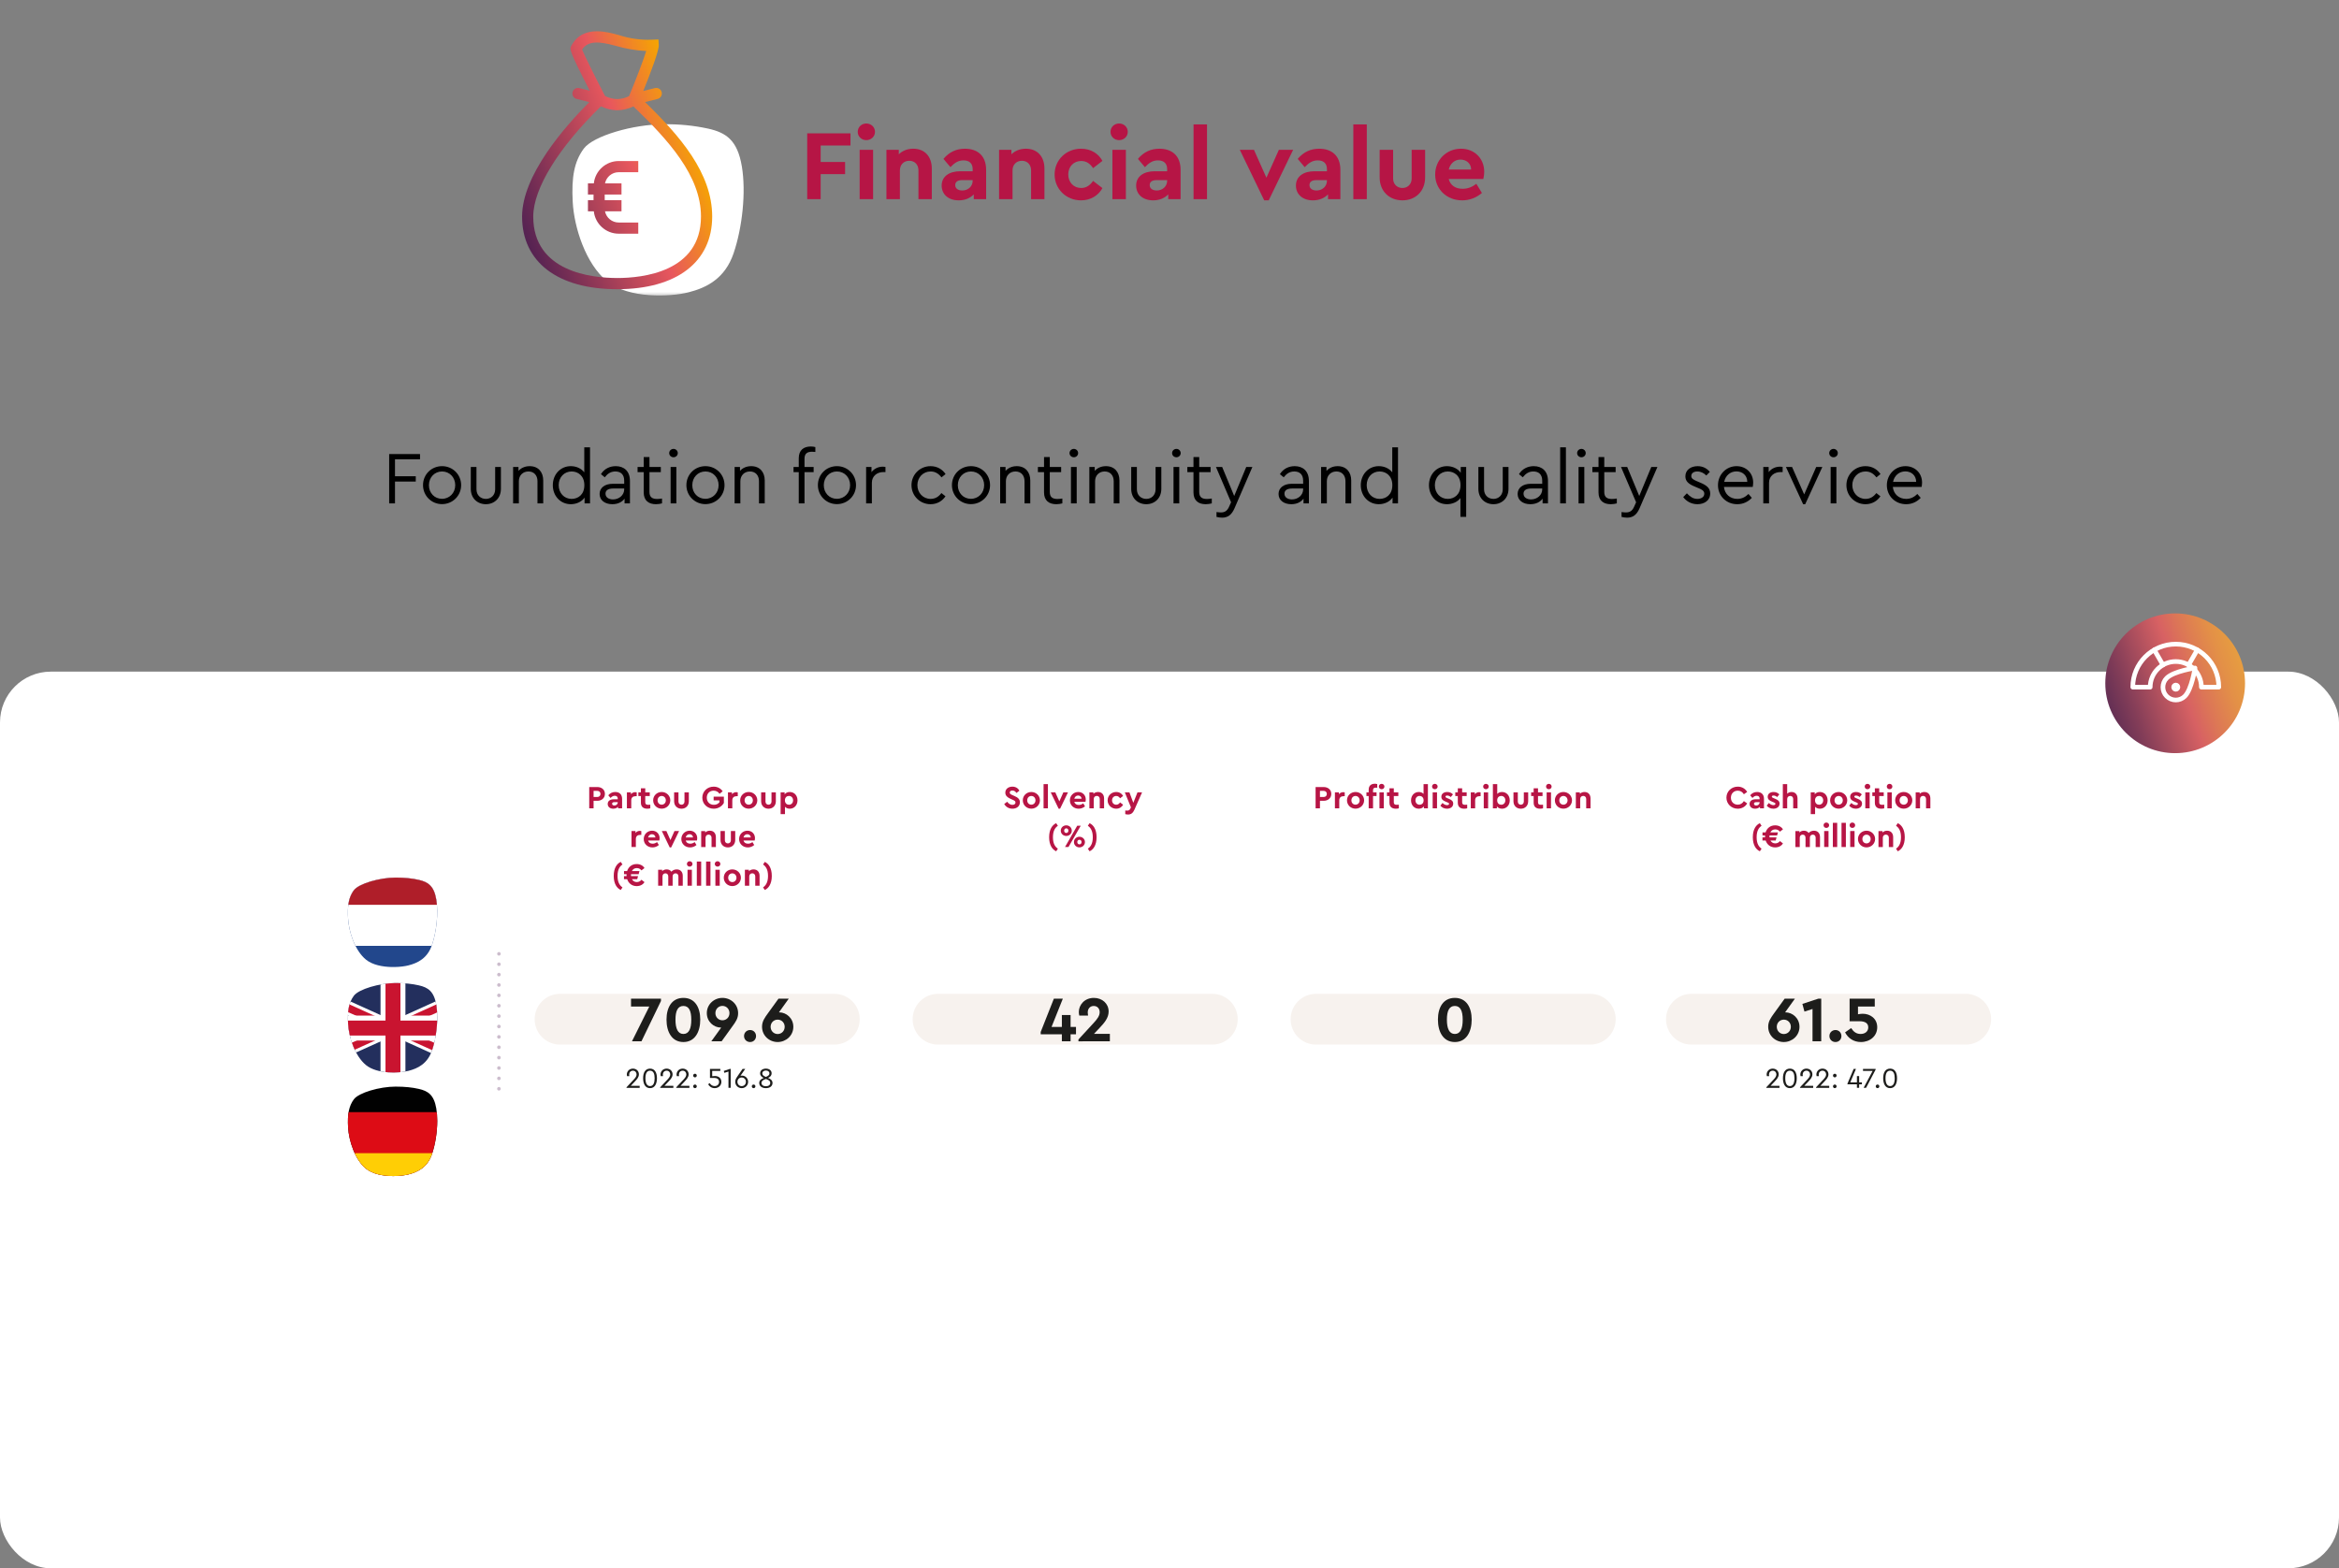 <svg xmlns="http://www.w3.org/2000/svg" xmlns:xlink="http://www.w3.org/1999/xlink" id="Laag_7" data-name="Laag 7" viewBox="0 0 652.677 437.635"><rect x="0" y="0" width="652.677" height="437.635" fill="#808080" stroke="none"/><defs><style> .cls-1 { fill: #dd0c15; } .cls-1, .cls-2, .cls-3, .cls-4, .cls-5, .cls-6, .cls-7, .cls-8, .cls-9, .cls-10, .cls-11, .cls-12, .cls-13, .cls-14, .cls-15, .cls-16, .cls-17 { stroke-width: 0px; } .cls-2 { fill: #b61545; } .cls-3 { fill: #ffce05; } .cls-18 { clip-path: url(#clippath); } .cls-4, .cls-19, .cls-20, .cls-21, .cls-22 { fill: none; } .cls-5 { fill: #b71545; } .cls-23 { mask: url(#mask); } .cls-6 { fill: #232f5d; } .cls-7 { fill: #1d1d1b; } .cls-24 { clip-path: url(#clippath-1); } .cls-25 { clip-path: url(#clippath-4); } .cls-26 { clip-path: url(#clippath-3); } .cls-27 { clip-path: url(#clippath-2); } .cls-28 { clip-path: url(#clippath-7); } .cls-29 { clip-path: url(#clippath-6); } .cls-30 { clip-path: url(#clippath-5); } .cls-8 { fill: #c91430; } .cls-9 { fill: #22478c; } .cls-10 { fill: #000; } .cls-19, .cls-21 { stroke: #ccbdcd; } .cls-19, .cls-21, .cls-22 { stroke-linecap: round; stroke-linejoin: round; } .cls-11 { fill: #010101; } .cls-12 { fill: #af1e29; } .cls-13 { fill: url(#Partouverloop_11); } .cls-20 { stroke: #c91430; stroke-miterlimit: 10; stroke-width: 2.116px; } .cls-21 { stroke-dasharray: 0 0 0 2.896; } .cls-14 { fill-rule: evenodd; } .cls-14, .cls-17 { fill: #fff; } .cls-31 { isolation: isolate; } .cls-22 { stroke: #fff; stroke-width: 1.293px; } .cls-15 { fill: #f7f2ee; } .cls-16 { fill: url(#Naamloos_verloop_2); } </style><clipPath id="clippath"><path class="cls-4" d="M587.465,190.672c0,10.77,8.728,19.499,19.495,19.499,10.768,0,19.497-8.729,19.497-19.499,0-10.769-8.729-19.5-19.497-19.5-10.767,0-19.495,8.731-19.495,19.5"></path></clipPath><linearGradient id="Naamloos_verloop_2" data-name="Naamloos verloop 2" x1="-3600.794" y1="492.678" x2="-3599.794" y2="492.678" gradientTransform="translate(180557.37 24815.796) scale(49.982 -49.982)" gradientUnits="userSpaceOnUse"><stop offset="0" stop-color="#502752"></stop><stop offset=".202" stop-color="#833d58"></stop><stop offset=".5" stop-color="#d76163"></stop><stop offset=".599" stop-color="#dc7557"></stop><stop offset=".755" stop-color="#e39047"></stop><stop offset=".894" stop-color="#e7a13e"></stop><stop offset="1" stop-color="#e9a73b"></stop></linearGradient><clipPath id="clippath-1"><rect class="cls-4" x="594.487" y="179.098" width="25.294" height="16.889"></rect></clipPath><mask id="mask" x="136.434" y="13.944" width="76.443" height="68.679" maskUnits="userSpaceOnUse"><g id="b"><path class="cls-14" d="M136.434,13.944h76.443v68.679h-76.443V13.944Z"></path></g></mask><linearGradient id="Partouverloop_11" data-name="Partouverloop 11" x1="142.533" y1="55.551" x2="193.23" y2="37.099" gradientUnits="userSpaceOnUse"><stop offset="0" stop-color="#542252"></stop><stop offset=".65" stop-color="#e8575d"></stop><stop offset="1" stop-color="#f6a600"></stop></linearGradient><clipPath id="clippath-2"><path class="cls-4" d="M98.724,248.45c-1.082,1.474-1.582,3.184-1.644,5.661v1.108c.008.334.021.68.041,1.039.204,3.7,1.894,9.003,5.011,11.537,1.82,1.479,4.641,2.006,7.203,2.055h.803c1.513-.029,2.882-.216,3.822-.453,2.651-.67,5.332-2.01,6.584-5.71,1.253-3.7,1.835-8.857,1.195-12.673-.641-3.817-2.302-4.894-4.866-5.477-1.883-.427-3.838-.641-6.526-.641-4.399,0-10.254,1.69-11.623,3.554"></path></clipPath><clipPath id="clippath-3"><rect class="cls-4" x="97.08" y="274.324" width="24.927" height="24.957"></rect></clipPath><clipPath id="clippath-4"><path class="cls-4" d="M151.741,280.442c-.641-3.816-2.301-4.894-4.865-5.477-1.883-.428-3.839-.641-6.526-.641-4.399,0-10.255,1.69-11.624,3.554-1.369,1.865-1.806,4.108-1.602,7.808.204,3.7,1.894,9.002,5.011,11.537,3.117,2.534,9.177,2.272,11.828,1.602s5.331-2.01,6.584-5.71c1.252-3.7,1.835-8.857,1.194-12.673"></path></clipPath><clipPath id="clippath-5"><path class="cls-4" d="M91.749,280.442c-.641-3.816-2.302-4.894-4.865-5.477-1.883-.428-3.839-.641-6.526-.641-4.399,0-10.255,1.69-11.624,3.554-1.369,1.865-1.806,4.108-1.602,7.808.204,3.7,1.893,9.002,5.01,11.537,3.118,2.534,9.177,2.272,11.828,1.602s5.332-2.01,6.584-5.71c1.253-3.7,1.836-8.857,1.195-12.673"></path></clipPath><clipPath id="clippath-6"><path class="cls-4" d="M110.354,274.324c-4.399,0-10.255,1.69-11.624,3.554s-1.806,4.108-1.602,7.808c.204,3.7,1.894,9.002,5.01,11.537,3.118,2.534,9.178,2.272,11.828,1.602,2.652-.67,5.332-2.01,6.585-5.71.9-2.658,1.454-6.068,1.457-9.193v-.055c-.002-1.205-.085-2.367-.263-3.425-.641-3.816-2.301-4.895-4.866-5.477-1.882-.428-3.838-.641-6.525-.641Z"></path></clipPath><clipPath id="clippath-7"><path class="cls-4" d="M110.354,303.224c-4.399,0-10.255,1.69-11.624,3.554-1.369,1.865-1.806,4.109-1.602,7.808.204,3.701,1.894,9.003,5.01,11.537,1.896,1.541,4.879,2.048,7.521,2.058h.167c1.64-.006,3.135-.202,4.14-.456,2.652-.67,5.332-2.01,6.585-5.71.9-2.657,1.454-6.067,1.457-9.192v-.056c-.002-1.204-.085-2.366-.263-3.424-.641-3.817-2.301-4.895-4.866-5.478-1.882-.427-3.838-.641-6.525-.641Z"></path></clipPath></defs><rect class="cls-17" y="187.421" width="652.677" height="250.214" rx="14.173" ry="14.173"></rect><g class="cls-18"><rect class="cls-16" x="581.971" y="165.68" width="49.979" height="49.983" transform="translate(-28.609 219.092) rotate(-20)"></rect></g><g class="cls-24"><path class="cls-22" d="M607.134,184.602c3.945,0,7.143,3.198,7.143,7.143h4.858c0-6.627-5.373-12-12.001-12s-12.001,5.373-12.001,12h4.858c0-3.945,3.198-7.143,7.143-7.143Z"></path><line class="cls-22" x1="610.706" y1="185.56" x2="613.134" y2="181.353"></line><line class="cls-22" x1="603.563" y1="185.56" x2="601.134" y2="181.353"></line><path class="cls-22" d="M609.664,194.295c-1.402,1.397-3.671,1.393-5.068-.008-1.397-1.402-1.393-3.672.009-5.069,1.94-1.933,7.891-2.805,7.891-2.805,0,0-.892,5.948-2.832,7.882Z"></path><path class="cls-22" d="M607.554,192.179c-.233.232-.61.231-.842-.002-.232-.232-.232-.61.002-.841.233-.232.609-.231.842.001.232.233.231.61-.002.842Z"></path></g><g id="Persoonlijk_vertrouwd_en_dichtbij" data-name="Persoonlijk vertrouwd en dichtbij" class="cls-31"><g class="cls-31"><path class="cls-10" d="M108.59,126.704h8.614v1.46h-6.987v4.735h5.799v1.481h-5.799v6.091h-1.627v-13.767Z"></path><path class="cls-10" d="M118.04,135.381c0-2.983,2.336-5.298,5.318-5.298,2.962,0,5.319,2.336,5.319,5.298,0,2.941-2.357,5.298-5.34,5.298-2.962,0-5.298-2.357-5.298-5.298ZM127.031,135.401c0-2.19-1.586-3.838-3.672-3.838-2.106,0-3.671,1.648-3.671,3.838,0,2.169,1.564,3.796,3.65,3.796s3.692-1.648,3.692-3.796Z"></path><path class="cls-10" d="M131.369,136.424v-6.112h1.585v6.216c0,1.669,1.169,2.691,2.629,2.691,1.418,0,2.586-1.022,2.586-2.691v-6.216h1.606v6.112c0,2.607-1.856,4.276-4.192,4.276-2.378,0-4.214-1.669-4.214-4.276Z"></path><path class="cls-10" d="M151.583,134.087v6.383h-1.606v-6.195c0-1.606-.96-2.712-2.524-2.712-1.563,0-2.67,1.126-2.67,2.712v6.195h-1.605v-10.158h1.502v1.084c.729-.813,1.814-1.314,3.129-1.314,2.398,0,3.775,1.648,3.775,4.005Z"></path><path class="cls-10" d="M164.642,124.826v15.644h-1.523v-1.606c-.792,1.147-2.252,1.835-3.838,1.835-2.899,0-5.026-2.315-5.026-5.298,0-3.003,2.127-5.319,5.026-5.319,1.523,0,2.941.646,3.755,1.731v-6.988h1.606ZM163.056,135.401c0-2.67-1.794-3.838-3.546-3.838-2.064,0-3.608,1.606-3.608,3.817,0,2.211,1.522,3.838,3.608,3.838,1.752,0,3.546-1.147,3.546-3.817Z"></path><path class="cls-10" d="M175.781,134.212v6.258h-1.501v-1.314c-.73.98-1.919,1.543-3.421,1.543-2.045,0-3.546-1.084-3.546-2.858,0-1.71,1.438-2.836,3.649-2.836h3.213v-.876c0-1.71-.96-2.566-2.462-2.566-1.272,0-2.169.605-2.962,1.627l-1.063-.876c.96-1.543,2.503-2.232,4.13-2.232,2.315,0,3.963,1.397,3.963,4.13ZM174.175,136.57v-.25h-3.024c-1.419,0-2.19.48-2.19,1.439,0,1.084.98,1.606,2.106,1.606,1.669,0,3.108-1.21,3.108-2.795Z"></path><path class="cls-10" d="M184.731,139.114v1.356c-.521.125-1.043.229-1.689.229-2.003,0-3.421-.98-3.421-3.296v-5.652h-1.711v-1.439h1.711v-2.774h1.606v2.774h3.17v1.439h-3.17v5.548c0,1.522.876,1.94,2.148,1.94.396,0,.834-.042,1.355-.125Z"></path><path class="cls-10" d="M186.734,126.432c0-.646.542-1.168,1.21-1.168.646,0,1.188.521,1.188,1.168,0,.667-.542,1.168-1.188,1.168-.668,0-1.21-.501-1.21-1.168ZM187.13,130.312h1.605v10.158h-1.605v-10.158Z"></path><path class="cls-10" d="M191.532,135.381c0-2.983,2.336-5.298,5.319-5.298,2.962,0,5.319,2.336,5.319,5.298,0,2.941-2.357,5.298-5.34,5.298-2.963,0-5.299-2.357-5.299-5.298ZM200.522,135.401c0-2.19-1.585-3.838-3.671-3.838-2.106,0-3.671,1.648-3.671,3.838,0,2.169,1.564,3.796,3.65,3.796,2.085,0,3.691-1.648,3.691-3.796Z"></path><path class="cls-10" d="M213.393,134.087v6.383h-1.606v-6.195c0-1.606-.96-2.712-2.524-2.712-1.563,0-2.67,1.126-2.67,2.712v6.195h-1.605v-10.158h1.502v1.084c.729-.813,1.814-1.314,3.129-1.314,2.398,0,3.775,1.648,3.775,4.005Z"></path><path class="cls-10" d="M224.491,127.997v2.315h2.545v1.439h-2.545v8.719h-1.605v-8.719h-1.461v-1.439h1.461v-2.419c0-2.315,1.397-3.296,3.357-3.296.501,0,.897.062,1.272.167v1.356c-.333-.042-.625-.063-.896-.063-1.252,0-2.128.417-2.128,1.94Z"></path><path class="cls-10" d="M228.225,135.381c0-2.983,2.336-5.298,5.319-5.298,2.962,0,5.319,2.336,5.319,5.298,0,2.941-2.357,5.298-5.34,5.298-2.963,0-5.299-2.357-5.299-5.298ZM237.215,135.401c0-2.19-1.585-3.838-3.671-3.838-2.106,0-3.671,1.648-3.671,3.838,0,2.169,1.564,3.796,3.65,3.796,2.085,0,3.691-1.648,3.691-3.796Z"></path><path class="cls-10" d="M247.082,130.312v1.418h-.604c-1.647,0-3.191,1.043-3.191,2.983v5.757h-1.606v-10.158h1.502v1.439c.751-1.001,1.94-1.523,3.149-1.523.334,0,.543.042.751.084Z"></path><path class="cls-10" d="M254.343,135.381c0-2.962,2.356-5.298,5.318-5.298,1.836,0,3.296.876,4.193,2.211l-1.147.918c-.751-1.001-1.711-1.648-3.024-1.648-2.128,0-3.692,1.689-3.692,3.817,0,2.148,1.564,3.838,3.692,3.838,1.293,0,2.253-.626,3.003-1.627l1.147.897c-.896,1.335-2.356,2.211-4.172,2.211-2.962,0-5.318-2.336-5.318-5.319Z"></path><path class="cls-10" d="M265.628,135.381c0-2.983,2.336-5.298,5.319-5.298,2.962,0,5.319,2.336,5.319,5.298,0,2.941-2.357,5.298-5.34,5.298-2.963,0-5.299-2.357-5.299-5.298ZM274.618,135.401c0-2.19-1.585-3.838-3.671-3.838-2.106,0-3.671,1.648-3.671,3.838,0,2.169,1.564,3.796,3.65,3.796,2.085,0,3.691-1.648,3.691-3.796Z"></path><path class="cls-10" d="M287.49,134.087v6.383h-1.606v-6.195c0-1.606-.96-2.712-2.524-2.712-1.563,0-2.67,1.126-2.67,2.712v6.195h-1.605v-10.158h1.502v1.084c.729-.813,1.814-1.314,3.129-1.314,2.398,0,3.775,1.648,3.775,4.005Z"></path><path class="cls-10" d="M296.439,139.114v1.356c-.521.125-1.043.229-1.689.229-2.003,0-3.421-.98-3.421-3.296v-5.652h-1.711v-1.439h1.711v-2.774h1.606v2.774h3.17v1.439h-3.17v5.548c0,1.522.876,1.94,2.148,1.94.396,0,.834-.042,1.355-.125Z"></path><path class="cls-10" d="M298.442,126.432c0-.646.543-1.168,1.21-1.168.646,0,1.189.521,1.189,1.168,0,.667-.543,1.168-1.189,1.168-.667,0-1.21-.501-1.21-1.168ZM298.838,130.312h1.606v10.158h-1.606v-10.158Z"></path><path class="cls-10" d="M312.376,134.087v6.383h-1.606v-6.195c0-1.606-.96-2.712-2.524-2.712-1.563,0-2.67,1.126-2.67,2.712v6.195h-1.605v-10.158h1.502v1.084c.729-.813,1.814-1.314,3.129-1.314,2.398,0,3.775,1.648,3.775,4.005Z"></path><path class="cls-10" d="M315.652,136.424v-6.112h1.585v6.216c0,1.669,1.169,2.691,2.629,2.691,1.418,0,2.586-1.022,2.586-2.691v-6.216h1.606v6.112c0,2.607-1.856,4.276-4.192,4.276-2.378,0-4.214-1.669-4.214-4.276Z"></path><path class="cls-10" d="M327.063,126.432c0-.646.542-1.168,1.21-1.168.646,0,1.188.521,1.188,1.168,0,.667-.542,1.168-1.188,1.168-.668,0-1.21-.501-1.21-1.168ZM327.459,130.312h1.605v10.158h-1.605v-10.158Z"></path><path class="cls-10" d="M338.139,139.114v1.356c-.521.125-1.043.229-1.689.229-2.003,0-3.421-.98-3.421-3.296v-5.652h-1.711v-1.439h1.711v-2.774h1.606v2.774h3.17v1.439h-3.17v5.548c0,1.522.876,1.94,2.148,1.94.396,0,.834-.042,1.355-.125Z"></path><path class="cls-10" d="M349.466,130.312l-5.007,11.577c-.792,1.814-1.897,2.565-3.441,2.565-.501,0-1.085-.084-1.564-.208v-1.356c.479.063.876.104,1.23.104.98,0,1.731-.334,2.295-1.627l.542-1.21-4.213-9.845h1.73l3.358,8.093,3.358-8.093h1.711Z"></path><path class="cls-10" d="M365.237,134.212v6.258h-1.502v-1.314c-.729.98-1.919,1.543-3.421,1.543-2.044,0-3.546-1.084-3.546-2.858,0-1.71,1.439-2.836,3.65-2.836h3.212v-.876c0-1.71-.959-2.566-2.461-2.566-1.272,0-2.169.605-2.962,1.627l-1.063-.876c.959-1.543,2.503-2.232,4.13-2.232,2.315,0,3.963,1.397,3.963,4.13ZM363.63,136.57v-.25h-3.024c-1.418,0-2.19.48-2.19,1.439,0,1.084.98,1.606,2.107,1.606,1.669,0,3.107-1.21,3.107-2.795Z"></path><path class="cls-10" d="M377.043,134.087v6.383h-1.606v-6.195c0-1.606-.959-2.712-2.523-2.712s-2.67,1.126-2.67,2.712v6.195h-1.606v-10.158h1.502v1.084c.73-.813,1.814-1.314,3.129-1.314,2.398,0,3.775,1.648,3.775,4.005Z"></path><path class="cls-10" d="M390.102,124.826v15.644h-1.522v-1.606c-.793,1.147-2.253,1.835-3.838,1.835-2.899,0-5.027-2.315-5.027-5.298,0-3.003,2.128-5.319,5.027-5.319,1.522,0,2.941.646,3.755,1.731v-6.988h1.605ZM388.517,135.401c0-2.67-1.794-3.838-3.546-3.838-2.065,0-3.608,1.606-3.608,3.817,0,2.211,1.522,3.838,3.608,3.838,1.752,0,3.546-1.147,3.546-3.817Z"></path><path class="cls-10" d="M409.127,130.312v13.913h-1.606v-5.235c-.813,1.084-2.253,1.71-3.755,1.71-2.899,0-5.026-2.315-5.026-5.319,0-2.983,2.127-5.298,5.026-5.298,1.586,0,3.046.688,3.838,1.856v-1.627h1.523ZM407.541,135.381c0-2.67-1.794-3.817-3.546-3.817-2.086,0-3.608,1.648-3.608,3.838,0,2.211,1.544,3.817,3.608,3.817,1.752,0,3.546-1.168,3.546-3.838Z"></path><path class="cls-10" d="M412.529,136.424v-6.112h1.585v6.216c0,1.669,1.168,2.691,2.628,2.691,1.419,0,2.587-1.022,2.587-2.691v-6.216h1.605v6.112c0,2.607-1.856,4.276-4.192,4.276-2.378,0-4.213-1.669-4.213-4.276Z"></path><path class="cls-10" d="M431.949,134.212v6.258h-1.502v-1.314c-.729.98-1.919,1.543-3.421,1.543-2.044,0-3.546-1.084-3.546-2.858,0-1.71,1.439-2.836,3.65-2.836h3.212v-.876c0-1.71-.959-2.566-2.461-2.566-1.272,0-2.169.605-2.962,1.627l-1.063-.876c.959-1.543,2.503-2.232,4.13-2.232,2.315,0,3.963,1.397,3.963,4.13ZM430.342,136.57v-.25h-3.024c-1.418,0-2.19.48-2.19,1.439,0,1.084.98,1.606,2.107,1.606,1.669,0,3.107-1.21,3.107-2.795Z"></path><path class="cls-10" d="M435.35,124.826h1.605v15.644h-1.605v-15.644Z"></path><path class="cls-10" d="M440.084,126.432c0-.646.543-1.168,1.21-1.168.646,0,1.189.521,1.189,1.168,0,.667-.543,1.168-1.189,1.168-.667,0-1.21-.501-1.21-1.168ZM440.481,130.312h1.606v10.158h-1.606v-10.158Z"></path><path class="cls-10" d="M451.161,139.114v1.356c-.521.125-1.043.229-1.689.229-2.003,0-3.421-.98-3.421-3.296v-5.652h-1.711v-1.439h1.711v-2.774h1.606v2.774h3.17v1.439h-3.17v5.548c0,1.522.876,1.94,2.148,1.94.396,0,.834-.042,1.355-.125Z"></path><path class="cls-10" d="M462.489,130.312l-5.007,11.577c-.792,1.814-1.897,2.565-3.441,2.565-.501,0-1.085-.084-1.564-.208v-1.356c.479.063.876.104,1.23.104.98,0,1.731-.334,2.295-1.627l.542-1.21-4.213-9.845h1.73l3.358,8.093,3.358-8.093h1.711Z"></path><path class="cls-10" d="M469.686,138.718l1.021-1.064c.835.876,1.689,1.564,2.921,1.564,1.063,0,1.939-.521,1.939-1.439,0-.876-.751-1.209-1.772-1.627l-.98-.417c-1.544-.646-2.524-1.377-2.524-2.816,0-1.835,1.564-2.837,3.421-2.837,1.46,0,2.607.626,3.4,1.606l-.98,1.001c-.668-.688-1.544-1.126-2.503-1.126-.96,0-1.689.438-1.689,1.272,0,.688.521,1.001,1.647,1.481l.938.396c1.814.771,2.691,1.564,2.691,3.003,0,1.981-1.69,2.983-3.567,2.983-1.794,0-3.149-.897-3.963-1.981Z"></path><path class="cls-10" d="M489.085,135.881h-8.031c.209,2.023,1.731,3.337,3.734,3.337,1.272,0,2.273-.542,3.107-1.377l.939,1.085c-1.022,1.084-2.399,1.773-4.068,1.773-3.065,0-5.381-2.315-5.381-5.298,0-2.962,2.273-5.319,5.193-5.319,2.607,0,4.631,1.877,4.631,4.589,0,.542-.083,1.001-.125,1.21ZM481.118,134.463h6.445c-.021-1.877-1.419-2.92-3.025-2.92-1.71,0-3.065,1.168-3.42,2.92Z"></path><path class="cls-10" d="M497.43,130.312v1.418h-.605c-1.647,0-3.191,1.043-3.191,2.983v5.757h-1.605v-10.158h1.502v1.439c.751-1.001,1.939-1.523,3.149-1.523.334,0,.542.042.751.084Z"></path><path class="cls-10" d="M508.507,130.312l-4.776,10.388h-.584l-4.798-10.388h1.71l3.38,7.655,3.357-7.655h1.711Z"></path><path class="cls-10" d="M510.427,126.432c0-.646.542-1.168,1.21-1.168.646,0,1.188.521,1.188,1.168,0,.667-.542,1.168-1.188,1.168-.668,0-1.21-.501-1.21-1.168ZM510.824,130.312h1.605v10.158h-1.605v-10.158Z"></path><path class="cls-10" d="M515.225,135.381c0-2.962,2.357-5.298,5.319-5.298,1.835,0,3.295.876,4.192,2.211l-1.147.918c-.751-1.001-1.71-1.648-3.024-1.648-2.128,0-3.692,1.689-3.692,3.817,0,2.148,1.564,3.838,3.692,3.838,1.293,0,2.253-.626,3.004-1.627l1.146.897c-.896,1.335-2.356,2.211-4.171,2.211-2.962,0-5.319-2.336-5.319-5.319Z"></path><path class="cls-10" d="M536.209,135.881h-8.03c.208,2.023,1.731,3.337,3.733,3.337,1.272,0,2.273-.542,3.108-1.377l.938,1.085c-1.022,1.084-2.399,1.773-4.067,1.773-3.066,0-5.382-2.315-5.382-5.298,0-2.962,2.273-5.319,5.193-5.319,2.607,0,4.631,1.877,4.631,4.589,0,.542-.083,1.001-.125,1.21ZM528.242,134.463h6.445c-.021-1.877-1.419-2.92-3.024-2.92-1.711,0-3.066,1.168-3.421,2.92Z"></path></g></g><g class="cls-31"><path class="cls-2" d="M225.244,37.216h12.072v3.394h-8.317v4.59h6.815v3.394h-6.815v6.982h-3.755v-18.359Z"></path><path class="cls-2" d="M239.344,36.798c0-1.335,1.058-2.336,2.393-2.336s2.42,1.001,2.42,2.336c0,1.308-1.085,2.309-2.42,2.309s-2.393-1.001-2.393-2.309ZM239.873,41.805h3.755v13.77h-3.755v-13.77Z"></path><path class="cls-2" d="M260.012,47.035v8.54h-3.728v-8.039c0-1.585-1.029-2.67-2.56-2.67s-2.614,1.085-2.614,2.67v8.039h-3.756v-13.77h3.449v1.252c.946-.946,2.337-1.558,4.033-1.558,3.228,0,5.175,2.225,5.175,5.536Z"></path><path class="cls-2" d="M275.17,47.396v8.178h-3.449v-1.335c-.974,1.029-2.42,1.669-4.2,1.669-3.004,0-4.757-1.78-4.757-4.117,0-2.503,2.031-4.005,5.202-4.005h3.449v-.612c0-1.502-.862-2.42-2.56-2.42-1.474,0-2.503.695-3.644,1.892l-1.947-2.309c1.613-1.919,3.588-2.837,6.009-2.837,3.505,0,5.896,1.975,5.896,5.897ZM271.415,50.429v-.167h-2.949c-1.224,0-1.919.473-1.919,1.391,0,.946.807,1.502,1.975,1.502,1.586,0,2.894-1.113,2.894-2.726Z"></path><path class="cls-2" d="M291.442,47.035v8.54h-3.728v-8.039c0-1.585-1.029-2.67-2.559-2.67-1.53,0-2.615,1.085-2.615,2.67v8.039h-3.755v-13.77h3.449v1.252c.945-.946,2.336-1.558,4.033-1.558,3.227,0,5.174,2.225,5.174,5.536Z"></path><path class="cls-2" d="M294.278,48.676c0-4.062,3.254-7.177,7.371-7.177,2.754,0,4.84,1.335,5.98,3.394l-2.614,2.031c-.779-1.168-1.78-2.003-3.311-2.003-2.142,0-3.616,1.613-3.616,3.755,0,2.169,1.475,3.783,3.616,3.783,1.502,0,2.504-.835,3.311-1.975l2.614,2.002c-1.141,2.059-3.255,3.422-5.98,3.422-4.117,0-7.371-3.144-7.371-7.232Z"></path><path class="cls-2" d="M309.881,36.798c0-1.335,1.057-2.336,2.393-2.336,1.335,0,2.42,1.001,2.42,2.336,0,1.308-1.085,2.309-2.42,2.309-1.336,0-2.393-1.001-2.393-2.309ZM310.41,41.805h3.756v13.77h-3.756v-13.77Z"></path><path class="cls-2" d="M329.435,47.396v8.178h-3.448v-1.335c-.974,1.029-2.42,1.669-4.2,1.669-3.005,0-4.757-1.78-4.757-4.117,0-2.503,2.03-4.005,5.201-4.005h3.449v-.612c0-1.502-.862-2.42-2.559-2.42-1.475,0-2.504.695-3.645,1.892l-1.947-2.309c1.613-1.919,3.589-2.837,6.009-2.837,3.505,0,5.896,1.975,5.896,5.897ZM325.68,50.429v-.167h-2.948c-1.224,0-1.919.473-1.919,1.391,0,.946.807,1.502,1.975,1.502,1.586,0,2.893-1.113,2.893-2.726Z"></path><path class="cls-2" d="M333.05,34.712h3.756v20.863h-3.756v-20.863Z"></path><path class="cls-2" d="M360.838,41.805l-6.815,14.104h-1.252l-6.814-14.104h3.95l3.477,7.789,3.478-7.789h3.978Z"></path><path class="cls-2" d="M374.022,47.396v8.178h-3.449v-1.335c-.974,1.029-2.42,1.669-4.2,1.669-3.004,0-4.757-1.78-4.757-4.117,0-2.503,2.031-4.005,5.202-4.005h3.449v-.612c0-1.502-.862-2.42-2.559-2.42-1.475,0-2.504.695-3.645,1.892l-1.947-2.309c1.613-1.919,3.589-2.837,6.009-2.837,3.505,0,5.896,1.975,5.896,5.897ZM370.267,50.429v-.167h-2.948c-1.225,0-1.92.473-1.92,1.391,0,.946.807,1.502,1.976,1.502,1.585,0,2.893-1.113,2.893-2.726Z"></path><path class="cls-2" d="M377.636,34.712h3.756v20.863h-3.756v-20.863Z"></path><path class="cls-2" d="M384.98,49.511v-7.706h3.755v8.011c0,1.614,1.141,2.643,2.615,2.643,1.419,0,2.56-1.029,2.56-2.643v-8.011h3.755v7.706c0,3.894-2.727,6.398-6.314,6.398-3.644,0-6.37-2.504-6.37-6.398Z"></path><path class="cls-2" d="M413.908,49.956h-9.652c.445,1.752,1.863,2.726,3.866,2.726,1.502,0,2.727-.528,3.839-1.391l1.558,2.559c-1.558,1.307-3.394,2.059-5.508,2.059-4.367,0-7.538-3.144-7.538-7.205,0-4.062,3.144-7.205,7.204-7.205,3.867,0,6.481,2.837,6.481,6.398,0,.779-.139,1.585-.25,2.058ZM404.255,47.313h6.259c-.028-1.752-1.391-2.782-2.977-2.782s-2.865,1.057-3.282,2.782Z"></path></g><g class="cls-23"><path class="cls-17" d="M206.997,46.391c-1.228-7.306-4.411-9.37-9.325-10.485-4.108-.892-8.305-1.304-12.507-1.227-8.431,0-19.654,3.235-22.276,6.805s-3.464,7.863-3.071,14.946c.393,7.083,3.629,17.233,9.604,22.085,5.974,4.852,17.588,4.35,22.67,3.067,5.082-1.283,10.218-3.848,12.619-10.929,2.401-7.081,3.518-16.954,2.289-24.26"></path></g><path class="cls-13" d="M172.64,44.932l.005.003c-3.566.011-6.554,2.694-6.944,6.238h-1.641v3.119h1.561v1.561h-1.561v3.122h1.641c.39,3.542,3.378,6.23,6.939,6.238h5.461v-3.119h-5.461c-1.852,0-3.448-1.304-3.82-3.119h4.603v-3.122h-4.683v-1.561h4.683v-3.119h-4.603c.372-1.818,1.967-3.119,3.82-3.119h5.461v-3.122h-5.461ZM172.201,77.578c-7.035,0-23.396-1.668-23.404-17.16.011-7.799,7.056-19.229,18.878-30.735,1.417.671,2.956,1.042,4.525,1.093,1.574-.037,3.127-.404,4.552-1.077,9.671,9.304,18.849,19.335,18.849,30.719.005,15.497-16.363,17.165-23.395,17.165l-.005-.005ZM168.831,26.794c-2.75-5.303-5.682-11.181-6.409-12.969,1.676-2.531,4.744-2.301,9.379-1.04l-.003-.005c2.769.831,5.634,1.32,8.524,1.454-.823,2.654-2.831,7.869-4.787,12.592-1.035.524-2.173.807-3.333.831-1.174-.043-2.325-.337-3.371-.863M166.495,8.731c-2.724.016-5.463.941-7.134,4.167-.409.786-.577,1.179,5.196,12.407l-2.895-.724c-.837-.206-1.681.302-1.892,1.136-.209.837.302,1.684,1.136,1.892h.003l3.533.885c-6.883,6.883-18.745,20.405-18.758,31.927,0,12.699,9.922,20.282,26.523,20.282s26.523-7.583,26.523-20.282c-.003-12.145-8.975-22.444-18.737-31.935l3.507-.877c.834-.208,1.344-1.056,1.136-1.89v-.003c-.209-.834-1.056-1.342-1.892-1.136l-3.248.815c2.026-4.993,4.421-11.306,4.33-12.862l-.091-1.524-1.871.075c-3.135.115-6.265-.331-9.243-1.315-1.585-.433-3.777-1.029-5.992-1.04h-.134Z"></path><g><path class="cls-5" d="M164.42,219.623h2.232c1.252,0,2.143.756,2.143,1.917,0,1.144-.891,1.927-2.143,1.927h-1.018v2.098h-1.215v-5.941ZM166.653,222.404c.567,0,.9-.351.9-.864,0-.495-.333-.846-.9-.846h-1.018v1.71h1.018Z"></path><path class="cls-5" d="M173.592,222.918v2.646h-1.116v-.432c-.315.333-.783.54-1.359.54-.973,0-1.539-.576-1.539-1.333,0-.81.657-1.296,1.684-1.296h1.116v-.198c0-.486-.279-.783-.828-.783-.478,0-.811.225-1.18.612l-.63-.747c.521-.621,1.161-.919,1.944-.919,1.134,0,1.908.64,1.908,1.909ZM172.377,223.899v-.055h-.955c-.396,0-.621.153-.621.45,0,.307.262.486.64.486.513,0,.937-.36.937-.882Z"></path><path class="cls-5" d="M177.668,221.108v1.071h-.323c-.703,0-1.198.359-1.198,1.161v2.224h-1.215v-4.456h1.116v.531c.297-.379.738-.586,1.225-.586.162,0,.279.019.396.055Z"></path><path class="cls-5" d="M181.457,224.547v1.018c-.252.063-.521.108-.837.108-1.099,0-1.782-.531-1.782-1.675v-1.863h-.702v-1.026h.702v-1.126h1.215v1.126h1.261v1.026h-1.261v1.755c0,.514.271.693.828.693.145,0,.343-.018.576-.036Z"></path><path class="cls-5" d="M182.258,223.332c0-1.306,1.044-2.323,2.386-2.323,1.332,0,2.395,1.026,2.395,2.323,0,1.296-1.062,2.331-2.403,2.331-1.333,0-2.377-1.026-2.377-2.331ZM185.796,223.341c0-.702-.495-1.225-1.152-1.225-.666,0-1.152.514-1.152,1.225,0,.702.486,1.206,1.152,1.206.657,0,1.152-.513,1.152-1.206Z"></path><path class="cls-5" d="M188.108,223.602v-2.493h1.215v2.593c0,.521.369.855.847.855.459,0,.828-.334.828-.855v-2.593h1.216v2.493c0,1.261-.883,2.071-2.044,2.071-1.18,0-2.062-.811-2.062-2.071Z"></path><path class="cls-5" d="M195.974,222.594c0-1.747,1.386-3.079,3.178-3.079,1.062,0,1.936.478,2.503,1.287l-.864.712c-.396-.55-.928-.874-1.657-.874-1.152,0-1.908.819-1.908,1.954,0,1.152.783,1.989,1.98,1.989.693,0,1.242-.288,1.566-.738v-.486h-1.639v-1.053h2.854v1.755c-.522.937-1.566,1.612-2.836,1.612-1.783,0-3.178-1.333-3.178-3.079Z"></path><path class="cls-5" d="M205.866,221.108v1.071h-.324c-.702,0-1.197.359-1.197,1.161v2.224h-1.216v-4.456h1.117v.531c.297-.379.737-.586,1.224-.586.162,0,.279.019.396.055Z"></path><path class="cls-5" d="M206.539,223.332c0-1.306,1.044-2.323,2.386-2.323,1.332,0,2.395,1.026,2.395,2.323,0,1.296-1.062,2.331-2.403,2.331-1.333,0-2.377-1.026-2.377-2.331ZM210.077,223.341c0-.702-.495-1.225-1.152-1.225-.666,0-1.152.514-1.152,1.225,0,.702.486,1.206,1.152,1.206.657,0,1.152-.513,1.152-1.206Z"></path><path class="cls-5" d="M212.389,223.602v-2.493h1.216v2.593c0,.521.369.855.846.855.46,0,.829-.334.829-.855v-2.593h1.215v2.493c0,1.261-.882,2.071-2.044,2.071-1.179,0-2.062-.811-2.062-2.071Z"></path><path class="cls-5" d="M222.534,223.332c0,1.341-.9,2.341-2.161,2.341-.549,0-1.017-.198-1.332-.54v2.052h-1.216v-6.076h1.117v.558c.306-.423.818-.657,1.431-.657,1.261,0,2.161.981,2.161,2.323ZM221.3,223.341c0-.756-.514-1.233-1.152-1.233-.559,0-1.125.369-1.125,1.225,0,.846.558,1.233,1.125,1.233.63,0,1.152-.469,1.152-1.225Z"></path><path class="cls-5" d="M178.951,231.908v1.071h-.323c-.703,0-1.198.36-1.198,1.161v2.224h-1.215v-4.456h1.116v.531c.297-.379.738-.586,1.225-.586.162,0,.279.019.396.055Z"></path><path class="cls-5" d="M183.973,234.546h-3.123c.144.567.603.882,1.251.882.486,0,.882-.171,1.242-.45l.504.828c-.504.424-1.098.667-1.782.667-1.413,0-2.439-1.018-2.439-2.332s1.018-2.332,2.331-2.332c1.252,0,2.098.919,2.098,2.071,0,.252-.045.513-.081.666ZM180.85,233.69h2.025c-.009-.567-.45-.9-.964-.9-.513,0-.927.342-1.062.9Z"></path><path class="cls-5" d="M189.49,231.908l-2.205,4.564h-.405l-2.206-4.564h1.278l1.126,2.521,1.125-2.521h1.287Z"></path><path class="cls-5" d="M194.467,234.546h-3.124c.145.567.604.882,1.251.882.486,0,.883-.171,1.243-.45l.504.828c-.504.424-1.099.667-1.782.667-1.414,0-2.44-1.018-2.44-2.332s1.018-2.332,2.332-2.332c1.251,0,2.098.919,2.098,2.071,0,.252-.045.513-.081.666ZM191.343,233.69h2.025c-.009-.567-.45-.9-.963-.9-.514,0-.928.342-1.062.9Z"></path><path class="cls-5" d="M199.759,233.601v2.764h-1.206v-2.602c0-.514-.333-.864-.828-.864-.496,0-.847.351-.847.864v2.602h-1.216v-4.456h1.117v.405c.306-.307.756-.505,1.305-.505,1.045,0,1.675.721,1.675,1.792Z"></path><path class="cls-5" d="M201.053,234.401v-2.493h1.216v2.593c0,.521.369.854.846.854.46,0,.829-.333.829-.854v-2.593h1.215v2.493c0,1.261-.882,2.071-2.044,2.071-1.179,0-2.062-.811-2.062-2.071Z"></path><path class="cls-5" d="M210.585,234.546h-3.123c.144.567.603.882,1.251.882.486,0,.882-.171,1.242-.45l.504.828c-.504.424-1.098.667-1.782.667-1.413,0-2.439-1.018-2.439-2.332s1.018-2.332,2.331-2.332c1.252,0,2.098.919,2.098,2.071,0,.252-.045.513-.081.666ZM207.462,233.69h2.025c-.009-.567-.45-.9-.964-.9-.513,0-.927.342-1.062.9Z"></path><path class="cls-5" d="M171.255,244.437c0-2.269.928-3.457,1.963-3.926l.477.729c-.72.478-1.377,1.342-1.377,3.196,0,1.836.657,2.71,1.377,3.187l-.477.729c-1.035-.468-1.963-1.666-1.963-3.916Z"></path><path class="cls-5" d="M178.988,245.499l.847.657c-.396.675-1.197,1.116-2.179,1.116-1.314,0-2.269-.783-2.647-1.927h-.891v-.864h.72c-.009-.1-.009-.198-.009-.297,0-.081,0-.162.009-.243h-.711v-.864h.864c.369-1.171,1.332-1.963,2.665-1.963.981,0,1.782.441,2.179,1.116l-.847.657c-.271-.378-.72-.648-1.296-.648-.631,0-1.107.315-1.378.838h2.125l-.234.864h-2.125c-.009.081-.009.162-.009.252,0,.099.009.198.019.288h1.953l-.234.864h-1.467c.27.495.738.801,1.351.801.576,0,1.025-.27,1.296-.647Z"></path><path class="cls-5" d="M190.517,244.4v2.764h-1.215v-2.593c0-.531-.315-.864-.792-.864-.486,0-.819.342-.819.837v2.62h-1.216v-2.593c0-.531-.315-.864-.792-.864-.486,0-.819.333-.819.864v2.593h-1.216v-4.456h1.117v.396c.297-.306.729-.495,1.26-.495.604,0,1.045.234,1.323.64.333-.388.855-.64,1.485-.64,1.062,0,1.684.721,1.684,1.792Z"></path><path class="cls-5" d="M191.676,241.087c0-.432.343-.756.774-.756.433,0,.783.324.783.756,0,.424-.351.747-.783.747-.432,0-.774-.323-.774-.747ZM191.847,242.708h1.216v4.456h-1.216v-4.456Z"></path><path class="cls-5" d="M194.439,240.412h1.216v6.752h-1.216v-6.752Z"></path><path class="cls-5" d="M197.031,240.412h1.216v6.752h-1.216v-6.752Z"></path><path class="cls-5" d="M199.452,241.087c0-.432.342-.756.774-.756.432,0,.783.324.783.756,0,.424-.352.747-.783.747-.433,0-.774-.323-.774-.747ZM199.623,242.708h1.215v4.456h-1.215v-4.456Z"></path><path class="cls-5" d="M201.963,244.932c0-1.306,1.044-2.323,2.386-2.323,1.332,0,2.395,1.026,2.395,2.323,0,1.296-1.062,2.331-2.403,2.331-1.333,0-2.377-1.026-2.377-2.331ZM205.501,244.94c0-.702-.495-1.225-1.152-1.225-.666,0-1.152.514-1.152,1.225,0,.702.486,1.206,1.152,1.206.657,0,1.152-.513,1.152-1.206Z"></path><path class="cls-5" d="M211.954,244.4v2.764h-1.206v-2.602c0-.514-.333-.864-.828-.864-.496,0-.847.351-.847.864v2.602h-1.216v-4.456h1.117v.405c.306-.307.756-.505,1.305-.505,1.045,0,1.675.721,1.675,1.792Z"></path><path class="cls-5" d="M212.924,247.623c.721-.477,1.387-1.351,1.387-3.187,0-1.854-.666-2.719-1.387-3.196l.486-.729c1.026.469,1.954,1.657,1.954,3.926,0,2.25-.928,3.448-1.954,3.916l-.486-.729Z"></path></g><g><path class="cls-5" d="M280.218,224.358l.838-.631c.324.45.747.864,1.458.864.522,0,.847-.243.847-.657,0-.387-.288-.521-.757-.738l-.639-.288c-.819-.369-1.44-.854-1.44-1.71,0-1.026.855-1.684,1.972-1.684.945,0,1.611.478,1.962,1.125l-.828.64c-.288-.433-.648-.685-1.134-.685-.396,0-.738.181-.738.576,0,.343.261.486.693.685l.675.297c.937.414,1.468.892,1.468,1.737,0,1.107-.9,1.783-2.08,1.783-1.026,0-1.854-.522-2.296-1.314Z"></path><path class="cls-5" d="M285.403,223.332c0-1.306,1.044-2.323,2.386-2.323,1.332,0,2.395,1.026,2.395,2.323,0,1.296-1.062,2.331-2.403,2.331-1.333,0-2.377-1.026-2.377-2.331ZM288.941,223.341c0-.702-.495-1.225-1.152-1.225-.666,0-1.152.514-1.152,1.225,0,.702.486,1.206,1.152,1.206.657,0,1.152-.513,1.152-1.206Z"></path><path class="cls-5" d="M291.199,218.812h1.215v6.752h-1.215v-6.752Z"></path><path class="cls-5" d="M298.012,221.108l-2.205,4.564h-.405l-2.206-4.564h1.278l1.126,2.521,1.125-2.521h1.287Z"></path><path class="cls-5" d="M302.891,223.746h-3.124c.144.567.603.882,1.251.882.486,0,.883-.171,1.242-.45l.505.828c-.505.424-1.099.667-1.783.667-1.413,0-2.439-1.018-2.439-2.332s1.018-2.332,2.332-2.332c1.251,0,2.098.919,2.098,2.071,0,.252-.045.513-.081.666ZM299.767,222.891h2.025c-.009-.567-.45-.9-.963-.9-.514,0-.928.342-1.062.9Z"></path><path class="cls-5" d="M308.083,222.801v2.764h-1.206v-2.602c0-.514-.333-.864-.828-.864s-.847.351-.847.864v2.602h-1.215v-4.456h1.116v.405c.306-.307.756-.505,1.306-.505,1.044,0,1.674.721,1.674,1.792Z"></path><path class="cls-5" d="M309.073,223.332c0-1.314,1.053-2.323,2.386-2.323.891,0,1.566.433,1.936,1.099l-.847.657c-.252-.378-.576-.648-1.071-.648-.693,0-1.17.522-1.17,1.216,0,.702.477,1.225,1.17,1.225.486,0,.811-.271,1.071-.64l.847.648c-.369.666-1.054,1.107-1.936,1.107-1.333,0-2.386-1.018-2.386-2.341Z"></path><path class="cls-5" d="M318.686,221.108l-2.134,4.843c-.405.919-.937,1.342-1.773,1.342-.252,0-.55-.045-.783-.108v-1.017c.207.018.378.036.521.036.388,0,.702-.1.928-.604l.135-.307-1.71-4.186h1.287l1.089,2.926,1.162-2.926h1.278Z"></path><path class="cls-5" d="M292.751,233.637c0-2.269.927-3.457,1.962-3.926l.478.729c-.721.478-1.378,1.342-1.378,3.196,0,1.836.657,2.71,1.378,3.187l-.478.729c-1.035-.469-1.962-1.666-1.962-3.916Z"></path><path class="cls-5" d="M296,231.791c0-.837.684-1.477,1.539-1.477.846,0,1.53.64,1.53,1.477,0,.846-.685,1.485-1.53,1.485-.855,0-1.539-.64-1.539-1.485ZM298.133,231.791c0-.369-.252-.64-.585-.64-.369,0-.604.271-.604.64,0,.387.234.648.604.648.333,0,.585-.262.585-.648ZM300.591,230.423h.981l-3.421,5.941h-.973l3.412-5.941ZM299.673,234.978c0-.837.684-1.477,1.53-1.477s1.54.64,1.54,1.477c0,.847-.693,1.485-1.54,1.485s-1.53-.639-1.53-1.485ZM301.798,234.978c0-.378-.252-.639-.586-.639-.369,0-.603.261-.603.639s.233.64.603.64c.334,0,.586-.262.586-.64Z"></path><path class="cls-5" d="M303.551,236.823c.72-.477,1.386-1.351,1.386-3.187,0-1.854-.666-2.719-1.386-3.196l.485-.729c1.026.469,1.954,1.657,1.954,3.926,0,2.25-.928,3.447-1.954,3.916l-.485-.729Z"></path></g><g><path class="cls-5" d="M367.106,219.623h2.232c1.251,0,2.143.756,2.143,1.917,0,1.144-.892,1.927-2.143,1.927h-1.018v2.098h-1.215v-5.941ZM369.338,222.404c.567,0,.9-.351.9-.864,0-.495-.333-.846-.9-.846h-1.018v1.71h1.018Z"></path><path class="cls-5" d="M375.233,221.108v1.071h-.324c-.702,0-1.197.359-1.197,1.161v2.224h-1.215v-4.456h1.116v.531c.297-.379.738-.586,1.225-.586.161,0,.278.019.396.055Z"></path><path class="cls-5" d="M375.863,223.332c0-1.306,1.044-2.323,2.385-2.323,1.333,0,2.396,1.026,2.396,2.323,0,1.296-1.062,2.331-2.404,2.331-1.332,0-2.376-1.026-2.376-2.331ZM379.4,223.341c0-.702-.495-1.225-1.152-1.225-.666,0-1.152.514-1.152,1.225,0,.702.486,1.206,1.152,1.206.657,0,1.152-.513,1.152-1.206Z"></path><path class="cls-5" d="M383.638,218.704c.279,0,.496.045.667.1v1.017c-.136-.018-.243-.026-.36-.026-.54,0-.811.18-.811.693v.621h.981v1.026h-.981v3.43h-1.215v-3.43h-.631v-1.026h.631v-.729c0-1.144.684-1.675,1.719-1.675ZM384.755,219.487c0-.432.342-.756.773-.756.433,0,.783.324.783.756,0,.424-.351.747-.783.747-.432,0-.773-.323-.773-.747ZM384.926,221.108h1.215v4.456h-1.215v-4.456Z"></path><path class="cls-5" d="M390.334,224.547v1.018c-.252.063-.521.108-.837.108-1.099,0-1.782-.531-1.782-1.675v-1.863h-.702v-1.026h.702v-1.126h1.215v1.126h1.261v1.026h-1.261v1.755c0,.514.271.693.828.693.145,0,.343-.018.576-.036Z"></path><path class="cls-5" d="M398.445,218.812v6.752h-1.116v-.549c-.307.423-.819.657-1.432.657-1.261,0-2.16-.99-2.16-2.332s.899-2.332,2.16-2.332c.559,0,1.018.189,1.332.531v-2.728h1.216ZM397.247,223.341c0-.847-.567-1.233-1.125-1.233-.631,0-1.152.468-1.152,1.225,0,.756.513,1.233,1.152,1.233.558,0,1.125-.369,1.125-1.225Z"></path><path class="cls-5" d="M399.603,219.487c0-.432.343-.756.774-.756.433,0,.783.324.783.756,0,.424-.351.747-.783.747-.432,0-.774-.323-.774-.747ZM399.775,221.108h1.215v4.456h-1.215v-4.456Z"></path><path class="cls-5" d="M401.917,224.809l.612-.738c.359.369.774.603,1.251.603.307,0,.567-.116.567-.369,0-.207-.189-.288-.459-.404l-.478-.198c-.756-.307-1.215-.657-1.215-1.359,0-.855.692-1.333,1.638-1.333.648,0,1.198.217,1.603.667l-.612.747c-.288-.271-.639-.424-.999-.424-.288,0-.477.1-.477.315,0,.171.144.261.468.396l.432.18c.802.324,1.252.666,1.252,1.359,0,.918-.766,1.423-1.737,1.423-.793,0-1.45-.343-1.846-.864Z"></path><path class="cls-5" d="M409.406,224.547v1.018c-.252.063-.521.108-.837.108-1.099,0-1.782-.531-1.782-1.675v-1.863h-.703v-1.026h.703v-1.126h1.215v1.126h1.261v1.026h-1.261v1.755c0,.514.271.693.828.693.145,0,.343-.018.576-.036Z"></path><path class="cls-5" d="M413.149,221.108v1.071h-.324c-.702,0-1.197.359-1.197,1.161v2.224h-1.215v-4.456h1.116v.531c.297-.379.738-.586,1.225-.586.161,0,.278.019.396.055Z"></path><path class="cls-5" d="M413.859,219.487c0-.432.343-.756.774-.756.433,0,.783.324.783.756,0,.424-.351.747-.783.747-.432,0-.774-.323-.774-.747ZM414.031,221.108h1.215v4.456h-1.215v-4.456Z"></path><path class="cls-5" d="M421.285,223.341c0,1.342-.9,2.332-2.16,2.332-.612,0-1.126-.243-1.432-.657v.549h-1.116v-6.752h1.215v2.728c.315-.342.774-.531,1.333-.531,1.26,0,2.16.99,2.16,2.332ZM420.052,223.332c0-.757-.522-1.225-1.152-1.225-.567,0-1.125.387-1.125,1.233,0,.855.567,1.225,1.125,1.225.64,0,1.152-.478,1.152-1.233Z"></path><path class="cls-5" d="M422.32,223.602v-2.493h1.215v2.593c0,.521.369.855.847.855.459,0,.828-.334.828-.855v-2.593h1.215v2.493c0,1.261-.882,2.071-2.043,2.071-1.18,0-2.062-.811-2.062-2.071Z"></path><path class="cls-5" d="M430.573,224.547v1.018c-.252.063-.521.108-.837.108-1.099,0-1.782-.531-1.782-1.675v-1.863h-.702v-1.026h.702v-1.126h1.215v1.126h1.261v1.026h-1.261v1.755c0,.514.271.693.828.693.145,0,.343-.018.576-.036Z"></path><path class="cls-5" d="M431.41,219.487c0-.432.342-.756.773-.756.433,0,.783.324.783.756,0,.424-.351.747-.783.747-.432,0-.773-.323-.773-.747ZM431.58,221.108h1.215v4.456h-1.215v-4.456Z"></path><path class="cls-5" d="M433.875,223.332c0-1.306,1.044-2.323,2.386-2.323,1.332,0,2.395,1.026,2.395,2.323,0,1.296-1.062,2.331-2.404,2.331-1.332,0-2.376-1.026-2.376-2.331ZM437.413,223.341c0-.702-.496-1.225-1.152-1.225-.667,0-1.152.514-1.152,1.225,0,.702.485,1.206,1.152,1.206.656,0,1.152-.513,1.152-1.206Z"></path><path class="cls-5" d="M443.821,222.801v2.764h-1.206v-2.602c0-.514-.333-.864-.828-.864s-.847.351-.847.864v2.602h-1.215v-4.456h1.116v.405c.306-.307.756-.505,1.305-.505,1.045,0,1.675.721,1.675,1.792Z"></path></g><path class="cls-15" d="M156.277,277.328c-3.914,0-7.087,3.173-7.087,7.086,0,3.914,3.173,7.087,7.087,7.087h76.535c3.914,0,7.087-3.173,7.087-7.087,0-3.913-3.173-7.086-7.087-7.086h-76.535Z"></path><path class="cls-15" d="M261.752,277.328c-3.914,0-7.087,3.173-7.087,7.086,0,3.914,3.173,7.087,7.087,7.087h76.535c3.914,0,7.087-3.173,7.087-7.087,0-3.913-3.173-7.086-7.087-7.086h-76.535Z"></path><path class="cls-15" d="M367.227,277.328c-3.914,0-7.087,3.173-7.087,7.086,0,3.914,3.173,7.087,7.087,7.087h76.535c3.914,0,7.087-3.173,7.087-7.087,0-3.913-3.173-7.086-7.087-7.086h-76.535Z"></path><path class="cls-7" d="M401.242,284.532c0-3.457,1.513-6.067,4.718-6.067,3.188,0,4.699,2.61,4.699,6.067,0,3.422-1.494,6.248-4.699,6.248-3.223,0-4.718-2.826-4.718-6.248ZM408.156,284.551c0-2.467-.647-3.835-2.196-3.835-1.566,0-2.215,1.368-2.215,3.835,0,2.484.667,3.979,2.215,3.979,1.549,0,2.196-1.495,2.196-3.979Z"></path><g><path class="cls-7" d="M300.248,288.62h-1.512v1.944h-2.431v-1.944h-5.906v-.648l3.673-9.291h2.503l-3.15,7.887h2.881v-3.331h2.431v3.331h1.512v2.053Z"></path><path class="cls-7" d="M309.699,288.494v2.07l-8.769.018v-.521l4.249-4.609c1.116-1.207,1.675-2.053,1.675-2.989,0-1.008-.631-1.746-1.657-1.746-1.008,0-1.674.738-1.674,1.818,0,.216.036.54.09.864h-2.449c-.09-.342-.126-.721-.126-1.009,0-1.962,1.585-3.925,4.195-3.925,2.377,0,4.123,1.62,4.123,3.799,0,1.783-1.188,3.169-2.557,4.609l-1.53,1.621h4.43Z"></path></g><g><path class="cls-7" d="M184.437,278.681v.648l-5.438,11.235h-2.646l4.825-9.687h-5.096v-2.197h8.354Z"></path><path class="cls-7" d="M185.983,284.532c0-3.457,1.513-6.067,4.717-6.067,3.188,0,4.7,2.61,4.7,6.067,0,3.422-1.495,6.248-4.7,6.248-3.223,0-4.717-2.826-4.717-6.248ZM192.897,284.551c0-2.467-.648-3.835-2.197-3.835-1.566,0-2.214,1.368-2.214,3.835,0,2.484.666,3.979,2.214,3.979,1.549,0,2.197-1.495,2.197-3.979Z"></path><path class="cls-7" d="M205.965,282.732c0,1.477-.702,2.448-1.639,3.727l-2.953,4.105h-2.881l2.755-3.817h-.09c-1.98,0-3.925-1.639-3.925-4.033,0-2.467,2.034-4.249,4.357-4.249,2.341,0,4.375,1.765,4.375,4.268ZM203.552,282.714c0-1.134-.846-2.017-1.962-2.017-1.081,0-1.963.864-1.963,2.017s.882,1.999,1.963,1.999c1.116,0,1.962-.864,1.962-1.999Z"></path><path class="cls-7" d="M207.619,289.106c0-.937.72-1.675,1.692-1.675.954,0,1.656.738,1.656,1.675,0,.954-.702,1.674-1.656,1.674-.973,0-1.692-.72-1.692-1.674Z"></path><path class="cls-7" d="M221.373,286.531c0,2.467-2.053,4.249-4.376,4.249-2.322,0-4.357-1.765-4.357-4.267,0-1.477.702-2.449,1.621-3.728l2.971-4.105h2.862l-2.736,3.817h.072c1.998,0,3.943,1.639,3.943,4.033ZM218.96,286.531c0-1.152-.864-1.999-1.963-1.999-1.098,0-1.962.864-1.962,1.999s.864,2.017,1.962,2.017c1.099,0,1.963-.864,1.963-2.017Z"></path></g><g><path class="cls-7" d="M178.494,303.005v.56h-3.67v-.16l1.879-1.999c.567-.591.928-1.039.928-1.575,0-.56-.376-1.055-1.016-1.055-.663,0-1.056.52-1.056,1.087,0,.12.017.296.048.44h-.64c-.039-.152-.056-.328-.056-.464,0-.815.632-1.64,1.703-1.64.976,0,1.663.695,1.663,1.6,0,.791-.552,1.391-1.104,1.975l-1.167,1.231h2.486Z"></path><path class="cls-7" d="M179.455,300.878c0-1.535.6-2.679,1.936-2.679,1.335,0,1.927,1.144,1.927,2.679,0,1.503-.568,2.774-1.927,2.774-1.368,0-1.936-1.271-1.936-2.774ZM182.67,300.886c0-1.247-.345-2.11-1.279-2.11-.936,0-1.288.863-1.288,2.11,0,1.256.36,2.191,1.288,2.191.935,0,1.279-.936,1.279-2.191Z"></path><path class="cls-7" d="M187.894,303.005v.56h-3.67v-.16l1.879-1.999c.567-.591.927-1.039.927-1.575,0-.56-.375-1.055-1.015-1.055-.664,0-1.056.52-1.056,1.087,0,.12.016.296.048.44h-.64c-.04-.152-.056-.328-.056-.464,0-.815.631-1.64,1.703-1.64.975,0,1.663.695,1.663,1.6,0,.791-.552,1.391-1.104,1.975l-1.168,1.231h2.487Z"></path><path class="cls-7" d="M192.373,303.005v.56h-3.67v-.16l1.879-1.999c.567-.591.928-1.039.928-1.575,0-.56-.376-1.055-1.016-1.055-.663,0-1.056.52-1.056,1.087,0,.12.017.296.048.44h-.64c-.039-.152-.056-.328-.056-.464,0-.815.632-1.64,1.703-1.64.976,0,1.663.695,1.663,1.6,0,.791-.552,1.391-1.104,1.975l-1.167,1.231h2.486Z"></path><path class="cls-7" d="M193.423,300.135c0-.296.232-.504.504-.504s.504.208.504.504c0,.304-.232.503-.504.503s-.504-.199-.504-.503ZM193.423,303.148c0-.296.232-.504.504-.504s.504.208.504.504-.232.504-.504.504-.504-.208-.504-.504Z"></path><path class="cls-7" d="M201.293,301.894c0,1.095-.896,1.759-1.871,1.759-.896,0-1.495-.512-1.822-1.087l.432-.32c.287.439.703.832,1.383.832.704,0,1.231-.464,1.231-1.176,0-.695-.479-1.096-1.343-1.096h-1.191v-2.519h2.886v.56h-2.263v1.479c.232-.04.464-.063.752-.063.936,0,1.807.52,1.807,1.631Z"></path><path class="cls-7" d="M203.895,298.287v5.277h-.624v-4.541l-1.151.359-.152-.536,1.695-.56h.232Z"></path><path class="cls-7" d="M208.758,301.877c0,1.008-.8,1.775-1.8,1.775-.991,0-1.799-.76-1.799-1.783,0-.672.336-1.095.728-1.679l1.312-1.903h.743l-1.343,1.936c.128-.049.279-.072.439-.072.936,0,1.72.743,1.72,1.727ZM208.142,301.877c0-.671-.512-1.199-1.184-1.199-.671,0-1.183.528-1.183,1.199,0,.688.512,1.208,1.183,1.208.672,0,1.184-.52,1.184-1.208Z"></path><path class="cls-7" d="M209.784,303.148c0-.296.231-.504.504-.504.271,0,.503.208.503.504s-.231.504-.503.504c-.272,0-.504-.208-.504-.504Z"></path><path class="cls-7" d="M215.565,302.221c0,.848-.728,1.432-1.847,1.432s-1.863-.584-1.863-1.439c0-.743.576-1.167,1.256-1.407-.6-.279-1.008-.671-1.008-1.295,0-.848.728-1.312,1.615-1.312.871,0,1.599.464,1.599,1.312,0,.6-.367,1.008-1.007,1.287.64.24,1.255.647,1.255,1.423ZM214.933,302.197c0-.607-.543-.863-1.215-1.104-.68.24-1.231.504-1.231,1.104,0,.544.439.92,1.231.92s1.215-.376,1.215-.92ZM213.71,300.51c.6-.239.991-.487.991-.975,0-.512-.424-.8-.983-.8-.567,0-.999.288-.999.8,0,.487.392.728.991.975Z"></path></g><g><path class="cls-5" d="M481.743,222.594c0-1.747,1.396-3.079,3.169-3.079,1.144,0,2.098.567,2.62,1.477l-.918.648c-.396-.631-.955-1-1.702-1-1.107,0-1.917.811-1.917,1.963,0,1.144.81,1.944,1.917,1.944.747,0,1.306-.369,1.702-.999l.918.648c-.514.909-1.477,1.477-2.629,1.477-1.765,0-3.16-1.333-3.16-3.079Z"></path><path class="cls-5" d="M492.22,222.918v2.646h-1.116v-.432c-.314.333-.783.54-1.359.54-.972,0-1.539-.576-1.539-1.333,0-.81.657-1.296,1.684-1.296h1.116v-.198c0-.486-.279-.783-.828-.783-.478,0-.811.225-1.18.612l-.63-.747c.522-.621,1.161-.919,1.944-.919,1.135,0,1.908.64,1.908,1.909ZM491.005,223.899v-.055h-.954c-.396,0-.621.153-.621.45,0,.307.261.486.639.486.514,0,.937-.36.937-.882Z"></path><path class="cls-5" d="M492.985,224.809l.612-.738c.359.369.773.603,1.251.603.307,0,.567-.116.567-.369,0-.207-.189-.288-.459-.404l-.478-.198c-.756-.307-1.215-.657-1.215-1.359,0-.855.692-1.333,1.638-1.333.648,0,1.197.217,1.603.667l-.612.747c-.288-.271-.639-.424-.999-.424-.288,0-.477.1-.477.315,0,.171.144.261.468.396l.432.18c.802.324,1.252.666,1.252,1.359,0,.918-.766,1.423-1.737,1.423-.793,0-1.45-.343-1.846-.864Z"></path><path class="cls-5" d="M501.58,222.801v2.764h-1.206v-2.593c0-.522-.333-.864-.828-.864s-.847.352-.847.864v2.593h-1.215v-6.752h1.215v2.674c.297-.297.721-.478,1.225-.478,1.018,0,1.656.721,1.656,1.792Z"></path><path class="cls-5" d="M509.978,223.332c0,1.341-.9,2.341-2.16,2.341-.55,0-1.018-.198-1.333-.54v2.052h-1.215v-6.076h1.116v.558c.306-.423.819-.657,1.432-.657,1.26,0,2.16.981,2.16,2.323ZM508.744,223.341c0-.756-.513-1.233-1.152-1.233-.558,0-1.125.369-1.125,1.225,0,.846.558,1.233,1.125,1.233.63,0,1.152-.469,1.152-1.225Z"></path><path class="cls-5" d="M510.679,223.332c0-1.306,1.044-2.323,2.385-2.323,1.333,0,2.396,1.026,2.396,2.323,0,1.296-1.062,2.331-2.404,2.331-1.332,0-2.376-1.026-2.376-2.331ZM514.216,223.341c0-.702-.495-1.225-1.152-1.225-.666,0-1.152.514-1.152,1.225,0,.702.486,1.206,1.152,1.206.657,0,1.152-.513,1.152-1.206Z"></path><path class="cls-5" d="M515.997,224.809l.612-.738c.359.369.774.603,1.251.603.307,0,.567-.116.567-.369,0-.207-.189-.288-.459-.404l-.478-.198c-.756-.307-1.215-.657-1.215-1.359,0-.855.692-1.333,1.638-1.333.648,0,1.198.217,1.603.667l-.612.747c-.288-.271-.639-.424-.999-.424-.288,0-.477.1-.477.315,0,.171.144.261.468.396l.432.18c.802.324,1.252.666,1.252,1.359,0,.918-.766,1.423-1.737,1.423-.793,0-1.45-.343-1.846-.864Z"></path><path class="cls-5" d="M520.326,219.487c0-.432.343-.756.774-.756.433,0,.783.324.783.756,0,.424-.351.747-.783.747-.432,0-.774-.323-.774-.747ZM520.497,221.108h1.215v4.456h-1.215v-4.456Z"></path><path class="cls-5" d="M525.781,224.547v1.018c-.252.063-.521.108-.837.108-1.099,0-1.782-.531-1.782-1.675v-1.863h-.703v-1.026h.703v-1.126h1.215v1.126h1.261v1.026h-1.261v1.755c0,.514.271.693.828.693.145,0,.343-.018.576-.036Z"></path><path class="cls-5" d="M526.492,219.487c0-.432.342-.756.773-.756.433,0,.783.324.783.756,0,.424-.351.747-.783.747-.432,0-.773-.323-.773-.747ZM526.662,221.108h1.215v4.456h-1.215v-4.456Z"></path><path class="cls-5" d="M528.831,223.332c0-1.306,1.044-2.323,2.385-2.323,1.333,0,2.396,1.026,2.396,2.323,0,1.296-1.062,2.331-2.404,2.331-1.332,0-2.376-1.026-2.376-2.331ZM532.369,223.341c0-.702-.495-1.225-1.152-1.225-.666,0-1.152.514-1.152,1.225,0,.702.486,1.206,1.152,1.206.657,0,1.152-.513,1.152-1.206Z"></path><path class="cls-5" d="M538.651,222.801v2.764h-1.206v-2.602c0-.514-.333-.864-.828-.864s-.847.351-.847.864v2.602h-1.215v-4.456h1.116v.405c.306-.307.756-.505,1.305-.505,1.045,0,1.675.721,1.675,1.792Z"></path><path class="cls-5" d="M489.11,233.637c0-2.269.927-3.457,1.963-3.926l.477.729c-.72.478-1.377,1.342-1.377,3.196,0,1.836.657,2.71,1.377,3.187l-.477.729c-1.036-.469-1.963-1.666-1.963-3.916Z"></path><path class="cls-5" d="M496.671,234.699l.846.656c-.396.676-1.197,1.117-2.179,1.117-1.314,0-2.269-.783-2.646-1.927h-.892v-.864h.721c-.009-.1-.009-.198-.009-.297,0-.081,0-.162.009-.243h-.711v-.864h.864c.369-1.171,1.332-1.963,2.664-1.963.981,0,1.783.441,2.179,1.116l-.846.657c-.271-.378-.721-.648-1.297-.648-.63,0-1.107.315-1.377.838h2.124l-.233.864h-2.125c-.009.081-.009.162-.009.252,0,.099.009.198.018.288h1.954l-.234.864h-1.468c.271.495.738.801,1.351.801.576,0,1.026-.27,1.297-.647Z"></path><path class="cls-5" d="M507.859,233.601v2.764h-1.216v-2.593c0-.531-.315-.864-.792-.864-.486,0-.819.342-.819.837v2.62h-1.216v-2.593c0-.531-.314-.864-.792-.864-.486,0-.819.333-.819.864v2.593h-1.215v-4.456h1.116v.396c.297-.306.729-.495,1.26-.495.604,0,1.045.234,1.324.64.333-.388.854-.64,1.485-.64,1.062,0,1.684.721,1.684,1.792Z"></path><path class="cls-5" d="M508.847,230.287c0-.432.342-.756.773-.756.433,0,.783.324.783.756,0,.424-.351.748-.783.748-.432,0-.773-.324-.773-.748ZM509.018,231.908h1.215v4.456h-1.215v-4.456Z"></path><path class="cls-5" d="M511.439,229.612h1.215v6.752h-1.215v-6.752Z"></path><path class="cls-5" d="M513.86,229.612h1.215v6.752h-1.215v-6.752Z"></path><path class="cls-5" d="M516.109,230.287c0-.432.343-.756.774-.756.433,0,.783.324.783.756,0,.424-.351.748-.783.748-.432,0-.774-.324-.774-.748ZM516.281,231.908h1.215v4.456h-1.215v-4.456Z"></path><path class="cls-5" d="M518.45,234.132c0-1.306,1.044-2.323,2.386-2.323,1.332,0,2.395,1.026,2.395,2.323,0,1.296-1.062,2.331-2.404,2.331-1.332,0-2.376-1.026-2.376-2.331ZM521.988,234.141c0-.702-.496-1.225-1.152-1.225-.667,0-1.152.514-1.152,1.225,0,.702.485,1.206,1.152,1.206.656,0,1.152-.513,1.152-1.206Z"></path><path class="cls-5" d="M528.269,233.601v2.764h-1.206v-2.602c0-.514-.333-.864-.828-.864s-.847.351-.847.864v2.602h-1.215v-4.456h1.116v.405c.306-.307.756-.505,1.306-.505,1.044,0,1.674.721,1.674,1.792Z"></path><path class="cls-5" d="M529.07,236.823c.72-.477,1.386-1.351,1.386-3.187,0-1.854-.666-2.719-1.386-3.196l.486-.729c1.025.469,1.953,1.657,1.953,3.926,0,2.25-.928,3.447-1.953,3.916l-.486-.729Z"></path></g><path class="cls-15" d="M471.976,277.328c-3.914,0-7.087,3.173-7.087,7.086,0,3.914,3.173,7.087,7.087,7.087h76.535c3.914,0,7.087-3.173,7.087-7.087,0-3.913-3.173-7.086-7.087-7.086h-76.535Z"></path><g><path class="cls-7" d="M502.132,286.531c0,2.467-2.053,4.249-4.375,4.249s-4.357-1.765-4.357-4.267c0-1.477.702-2.449,1.62-3.728l2.972-4.105h2.862l-2.736,3.817h.071c1.999,0,3.943,1.639,3.943,4.033ZM499.72,286.531c0-1.152-.864-1.999-1.963-1.999s-1.963.864-1.963,1.999.864,2.017,1.963,2.017,1.963-.864,1.963-2.017Z"></path><path class="cls-7" d="M508.198,278.681v11.884h-2.431v-9.003l-2.251.721-.576-2.143,4.447-1.459h.811Z"></path><path class="cls-7" d="M510.482,289.106c0-.937.72-1.675,1.692-1.675.954,0,1.656.738,1.656,1.675,0,.954-.702,1.674-1.656,1.674-.973,0-1.692-.72-1.692-1.674Z"></path><path class="cls-7" d="M523.822,286.657c0,2.467-2.034,4.123-4.556,4.123-2.088,0-3.637-1.152-4.411-2.7l1.692-1.188c.667,1.026,1.44,1.639,2.647,1.639,1.188,0,2.124-.667,2.124-1.837,0-1.135-.846-1.711-2.431-1.711h-2.772v-6.302h7.021v2.197h-4.681v2.16c.432-.09.882-.144,1.35-.144,1.981,0,4.016,1.278,4.016,3.763Z"></path></g><g><path class="cls-7" d="M496.549,303.005v.56h-3.67v-.16l1.879-1.999c.567-.591.928-1.039.928-1.575,0-.56-.376-1.055-1.016-1.055-.664,0-1.056.52-1.056,1.087,0,.12.016.296.048.44h-.64c-.04-.152-.056-.328-.056-.464,0-.815.632-1.64,1.703-1.64.976,0,1.663.695,1.663,1.6,0,.791-.552,1.391-1.104,1.975l-1.167,1.231h2.486Z"></path><path class="cls-7" d="M497.511,300.878c0-1.535.6-2.679,1.936-2.679,1.335,0,1.927,1.144,1.927,2.679,0,1.503-.567,2.774-1.927,2.774-1.367,0-1.936-1.271-1.936-2.774ZM500.726,300.886c0-1.247-.344-2.11-1.279-2.11s-1.287.863-1.287,2.11c0,1.256.359,2.191,1.287,2.191.936,0,1.279-.936,1.279-2.191Z"></path><path class="cls-7" d="M505.95,303.005v.56h-3.67v-.16l1.879-1.999c.567-.591.928-1.039.928-1.575,0-.56-.376-1.055-1.016-1.055-.664,0-1.056.52-1.056,1.087,0,.12.016.296.048.44h-.64c-.04-.152-.056-.328-.056-.464,0-.815.632-1.64,1.703-1.64.976,0,1.663.695,1.663,1.6,0,.791-.552,1.391-1.104,1.975l-1.167,1.231h2.486Z"></path><path class="cls-7" d="M510.429,303.005v.56h-3.67v-.16l1.879-1.999c.567-.591.928-1.039.928-1.575,0-.56-.376-1.055-1.016-1.055-.664,0-1.056.52-1.056,1.087,0,.12.016.296.048.44h-.64c-.04-.152-.056-.328-.056-.464,0-.815.632-1.64,1.703-1.64.976,0,1.663.695,1.663,1.6,0,.791-.552,1.391-1.104,1.975l-1.167,1.231h2.486Z"></path><path class="cls-7" d="M511.478,300.135c0-.296.232-.504.504-.504.272,0,.504.208.504.504,0,.304-.231.503-.504.503-.271,0-.504-.199-.504-.503ZM511.478,303.148c0-.296.232-.504.504-.504.272,0,.504.208.504.504s-.231.504-.504.504c-.271,0-.504-.208-.504-.504Z"></path><path class="cls-7" d="M519.549,302.581h-.768v.983h-.624v-.983h-2.646v-.176l1.735-4.118h.64l-1.584,3.75h1.855v-1.759h.624v1.759h.768v.544Z"></path><path class="cls-7" d="M523.38,298.287v.185l-2.67,5.093h-.68l2.511-4.718h-2.687v-.56h3.525Z"></path><path class="cls-7" d="M523.407,303.148c0-.296.232-.504.504-.504.272,0,.504.208.504.504s-.231.504-.504.504c-.271,0-.504-.208-.504-.504Z"></path><path class="cls-7" d="M525.487,300.878c0-1.535.6-2.679,1.936-2.679,1.335,0,1.927,1.144,1.927,2.679,0,1.503-.567,2.774-1.927,2.774-1.367,0-1.936-1.271-1.936-2.774ZM528.702,300.886c0-1.247-.344-2.11-1.279-2.11s-1.287.863-1.287,2.11c0,1.256.359,2.191,1.287,2.191.936,0,1.279-.936,1.279-2.191Z"></path></g><line class="cls-21" x1="139.224" y1="300.927" x2="139.224" y2="267.617"></line><path class="cls-19" d="M139.224,266.17h0M139.224,303.824h0"></path><g class="cls-27"><rect class="cls-9" x="88.142" y="241.035" width="51.544" height="34.363"></rect><rect class="cls-17" x="88.142" y="241.035" width="51.544" height="22.908"></rect><rect class="cls-12" x="88.142" y="241.035" width="51.544" height="11.454"></rect></g><g class="cls-26"><g class="cls-25"><rect class="cls-11" x="112.293" y="270.463" width="57.271" height="34.363"></rect><rect class="cls-1" x="111.979" y="281.446" width="57.271" height="22.908"></rect><rect class="cls-3" x="111.979" y="292.9" width="57.271" height="11.454"></rect></g><g class="cls-30"><rect class="cls-9" x="58.152" y="270.463" width="51.544" height="34.363"></rect><rect class="cls-17" x="58.152" y="270.463" width="51.544" height="22.908"></rect><rect class="cls-12" x="58.152" y="270.463" width="51.544" height="11.454"></rect></g></g><g class="cls-29"><rect class="cls-6" x="94.382" y="273.028" width="30.546" height="28.305"></rect><path class="cls-11" d="M94.381,280.026l30.546,13.82M124.927,280.026l-30.546,13.82"></path><polygon class="cls-17" points="123.996 295.532 109.654 289.044 95.313 295.532 93.449 292.159 104.996 286.936 93.449 281.712 95.313 278.339 109.654 284.828 123.996 278.339 125.86 281.712 114.314 286.936 125.86 292.159 123.996 295.532"></polygon><path class="cls-20" d="M94.381,280.026l30.546,13.82M124.927,280.026l-30.546,13.82"></path><path class="cls-11" d="M109.655,279.247v15.272M94.382,286.883h30.546"></path><polygon class="cls-17" points="113.128 300.494 106.182 300.494 106.182 290.356 94.382 290.356 94.382 283.41 106.182 283.41 106.182 273.377 113.128 273.377 113.128 283.41 124.928 283.41 124.928 290.356 113.128 290.356 113.128 300.494"></polygon><path class="cls-11" d="M109.655,279.247v15.272M94.382,286.883h30.546"></path><polygon class="cls-8" points="111.738 300.285 107.571 300.285 107.571 288.967 94.381 288.967 94.381 284.8 107.571 284.8 107.571 273.377 111.738 273.377 111.738 284.8 124.927 284.8 124.927 288.967 111.738 288.967 111.738 300.285"></polygon></g><g class="cls-28"><rect class="cls-11" x="82.297" y="299.364" width="57.271" height="34.363"></rect><rect class="cls-1" x="81.983" y="310.346" width="57.271" height="22.908"></rect><rect class="cls-3" x="81.983" y="321.8" width="57.271" height="11.454"></rect></g></svg>
